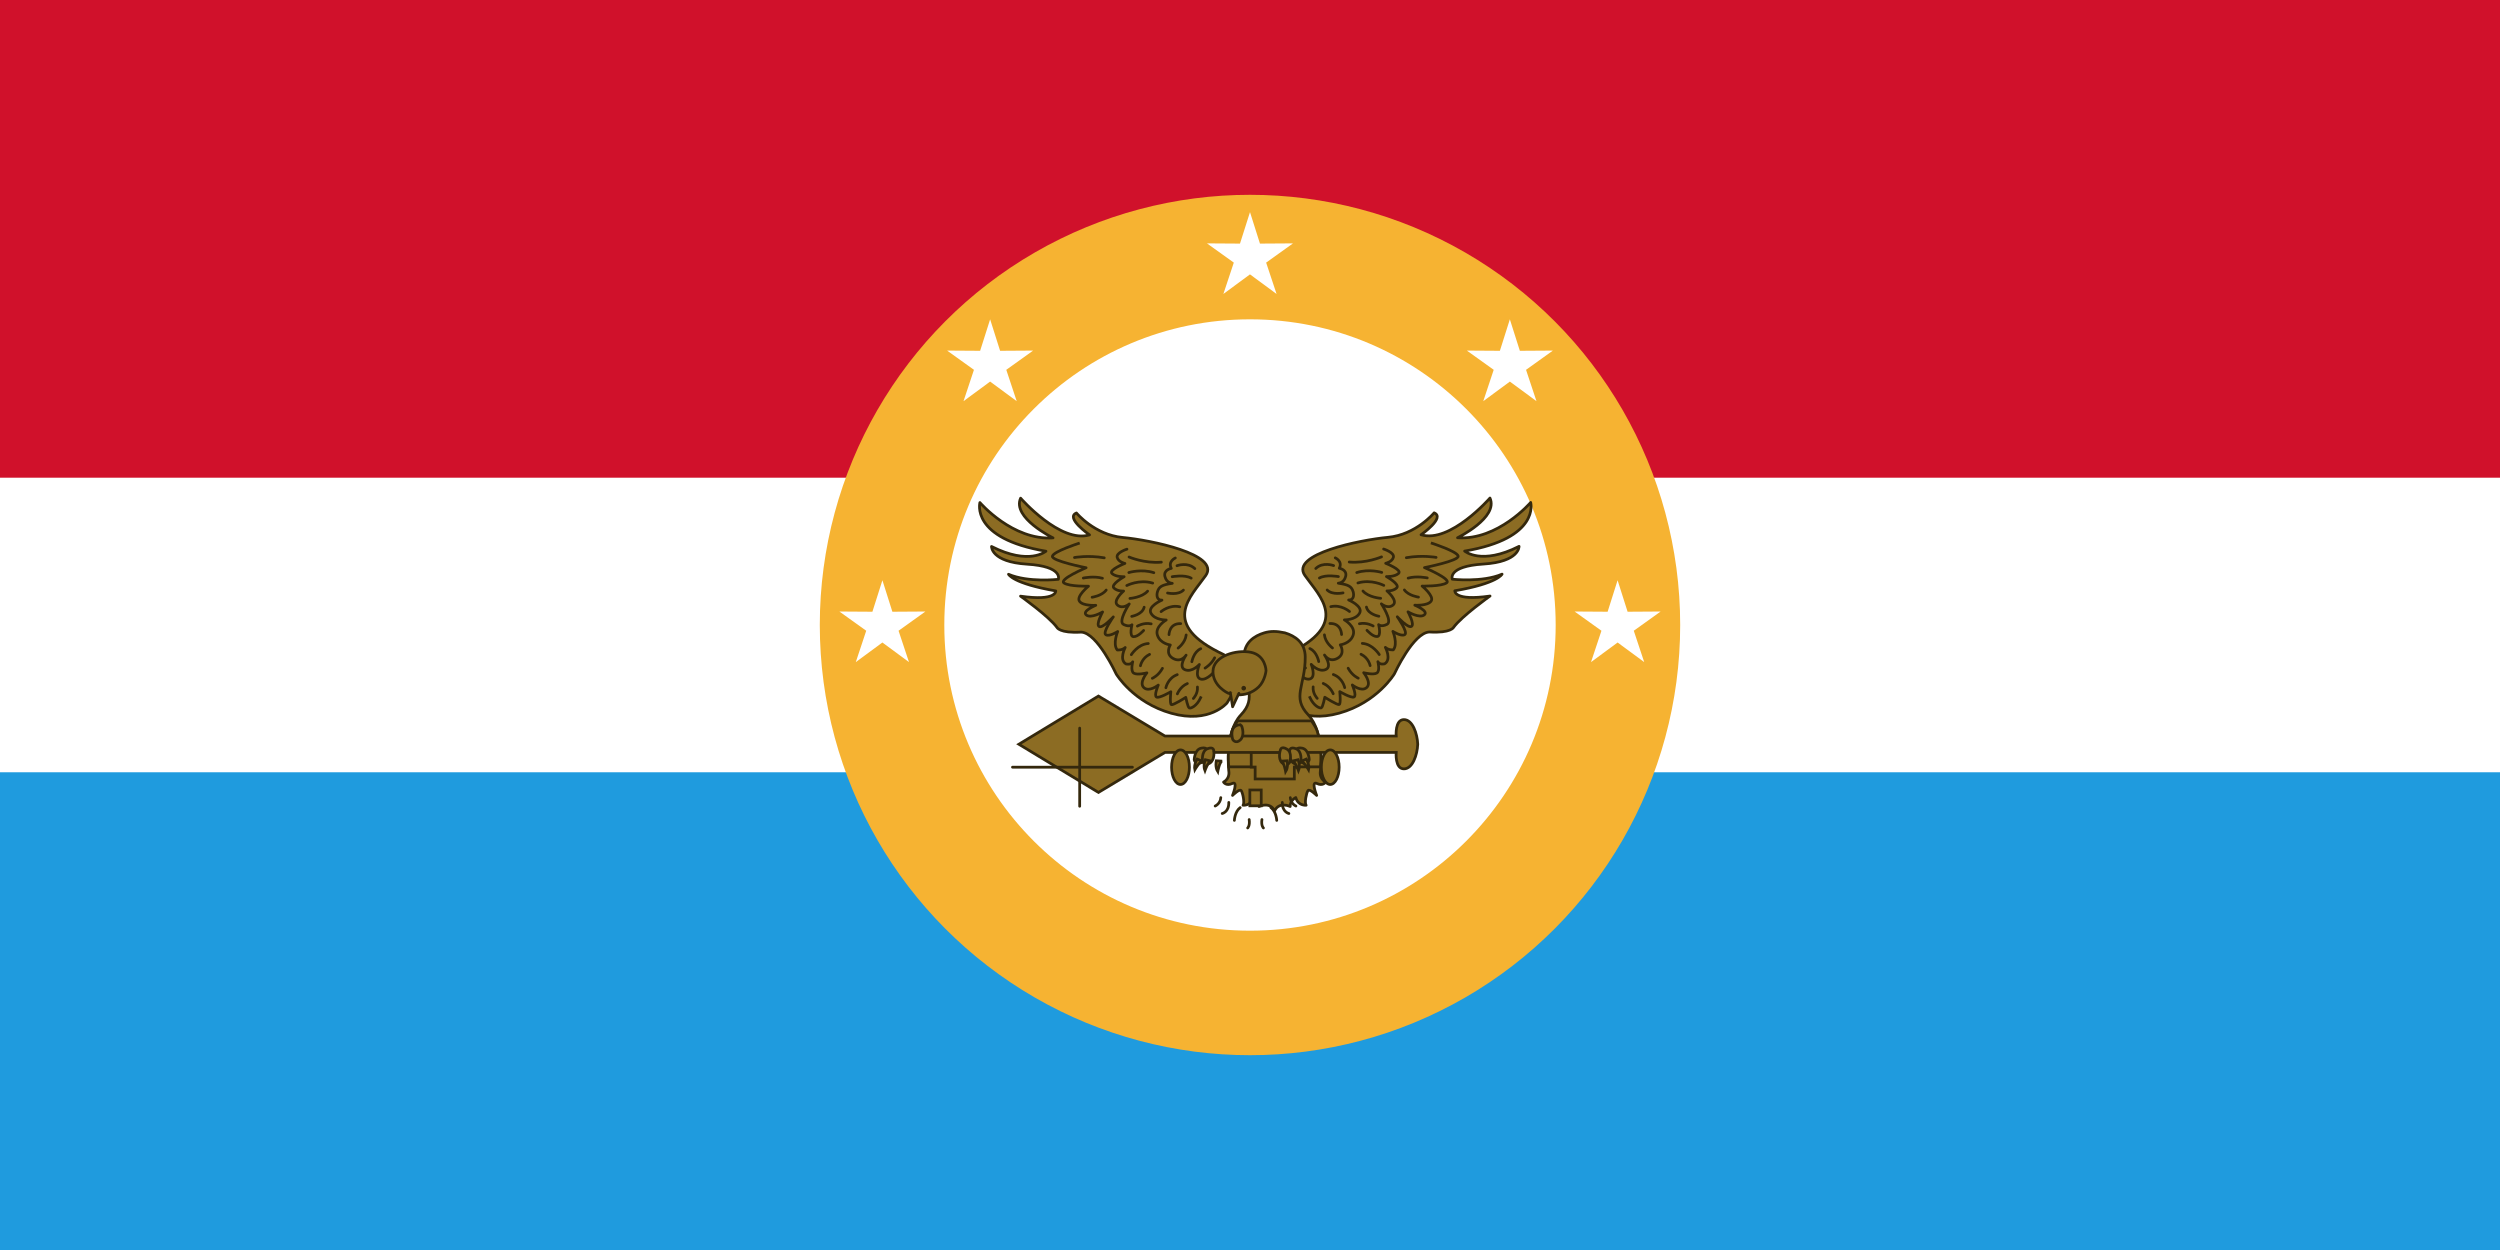 <?xml version="1.0" encoding="UTF-8" standalone="no"?>
<!-- Created with Inkscape (http://www.inkscape.org/) -->

<svg
   xmlns:dc="http://purl.org/dc/elements/1.1/"
   xmlns:cc="http://creativecommons.org/ns#"
   xmlns:rdf="http://www.w3.org/1999/02/22-rdf-syntax-ns#"
   xmlns:svg="http://www.w3.org/2000/svg"
   xmlns="http://www.w3.org/2000/svg"
   xmlns:xlink="http://www.w3.org/1999/xlink"
   xmlns:sodipodi="http://sodipodi.sourceforge.net/DTD/sodipodi-0.dtd"
   xmlns:inkscape="http://www.inkscape.org/namespaces/inkscape"
   width="135.467mm"
   height="67.733mm"
   viewBox="0 0 135.467 67.733"
   version="1.1"
   id="svg2197"
   inkscape:version="0.92.4 (5da689c313, 2019-01-14)"
   sodipodi:docname="Malaita.svg">
  <defs
     id="defs2191" />
  <sodipodi:namedview
     id="base"
     pagecolor="#ffffff"
     bordercolor="#666666"
     borderopacity="1.0"
     inkscape:pageopacity="0.0"
     inkscape:pageshadow="2"
     inkscape:zoom="2"
     inkscape:cx="277.98457"
     inkscape:cy="100.25273"
     inkscape:document-units="mm"
     inkscape:current-layer="layer1"
     showgrid="false"
     inkscape:window-width="1920"
     inkscape:window-height="1018"
     inkscape:window-x="-8"
     inkscape:window-y="-8"
     inkscape:window-maximized="1"
     showguides="false"
     inkscape:snap-intersection-paths="false"
     inkscape:object-paths="false"
     inkscape:snap-smooth-nodes="false"
     fit-margin-top="0"
     fit-margin-left="0"
     fit-margin-right="0"
     fit-margin-bottom="0" />
  <g
     inkscape:label="Capa 1"
     inkscape:groupmode="layer"
     id="layer1"
     transform="translate(-462.038,843.581)">
    <rect
       style="display:inline;opacity:1;fill:#ffffff;fill-opacity:1;stroke:none;stroke-width:0.104;stroke-linecap:round;stroke-linejoin:miter;stroke-miterlimit:4;stroke-dasharray:none;stroke-opacity:1;paint-order:normal"
       id="rect2753"
       width="135.467"
       height="67.733"
       x="462.038"
       y="-843.581" />
    <rect
       style="display:inline;opacity:1;fill:#1f9bde;fill-opacity:1;stroke:none;stroke-width:0.112;stroke-linecap:round;stroke-linejoin:miter;stroke-miterlimit:4;stroke-dasharray:none;stroke-opacity:1;paint-order:normal"
       id="rect2804-7"
       width="135.467"
       height="25.885"
       x="462.038"
       y="-801.733" />
    <rect
       style="display:inline;opacity:1;fill:#d0112b;fill-opacity:1;stroke:none;stroke-width:0.112;stroke-linecap:round;stroke-linejoin:miter;stroke-miterlimit:4;stroke-dasharray:none;stroke-opacity:1;paint-order:normal"
       id="rect2804"
       width="135.467"
       height="25.885"
       x="462.038"
       y="-843.581" />
    <circle
       style="opacity:1;fill:#f6b332;fill-opacity:1;stroke:none;stroke-width:0.15;stroke-linecap:round;stroke-linejoin:miter;stroke-miterlimit:4;stroke-dasharray:none;stroke-opacity:1;paint-order:normal"
       id="path1343-8"
       cx="529.771"
       cy="-809.714"
       r="23.311" />
    <circle
       style="opacity:1;fill:#ffffff;fill-opacity:1;stroke:none;stroke-width:0.15;stroke-linecap:round;stroke-linejoin:miter;stroke-miterlimit:4;stroke-dasharray:none;stroke-opacity:1;paint-order:normal"
       id="path1343"
       cx="529.771"
       cy="-809.714"
       r="16.564" />
    <g
       id="g1341"
       transform="matrix(0.985,0,0,0.985,-125.212,-12.48)"
       style="stroke-width:1.016">
      <g
         style="display:inline;stroke-width:1.016"
         id="g2834">
        <path
           style="fill:#8c6c23;fill-opacity:1;stroke:#34280d;stroke-width:0.152;stroke-linecap:round;stroke-linejoin:round;stroke-miterlimit:4;stroke-dasharray:none;stroke-opacity:1"
           d="m 663.525,-807.742 c -3.579,-1.677 -1.816,-3.188 -1.001,-4.357 0.815,-1.169 -3.039,-1.95 -4.574,-2.092 -1.536,-0.142 -2.54,-1.347 -2.54,-1.347 -0.638,0.26 0.721,1.205 0.721,1.205 -1.606,0.484 -3.792,-2.02 -3.792,-2.02 -0.484,1.075 1.784,2.185 1.784,2.185 -2.221,0.154 -4.024,-1.943 -4.024,-1.943 0,0 -0.54,1.975 3.634,2.676 0,0 -0.915,0.797 -2.994,-0.26 0,0 -0.035,0.85 1.961,0.974 1.996,0.124 1.713,0.833 1.713,0.833 0,0 -1.654,0.189 -2.74,-0.278 0,0 0.23,0.508 2.599,0.915 0,0 0.065,0.579 -1.937,0.289 0,0 1.553,1.104 2.002,1.719 0,0 0.142,0.331 1.335,0.26 0.886,0.035 1.925,2.303 1.925,2.303 0,0 0.933,1.571 3.036,2.162 2.103,0.591 3.059,-0.567 3.059,-0.567 l 0.685,-1.134 z"
           id="path2819"
           inkscape:connector-curvature="0"
           sodipodi:nodetypes="cccccccccccccccccccccc" />
        <path
           sodipodi:nodetypes="cccccccccccccccccccsccccccc"
           style="fill:none;stroke:#34280d;stroke-width:0.152;stroke-linecap:square;stroke-linejoin:round;stroke-miterlimit:4;stroke-dasharray:none;stroke-opacity:1"
           d="m 655.517,-813.86 c 0,0 -1.358,0.437 -1.429,0.697 -0.071,0.26 1.854,0.638 1.854,0.638 0,0 -1.512,0.638 -1.217,0.839 0.295,0.201 1.347,0.177 1.347,0.177 0,0 -0.685,0.555 -0.496,0.827 0.189,0.272 0.898,0.224 0.898,0.224 0,0 -0.782,0.319 -0.523,0.532 0.259,0.213 0.898,-0.167 0.898,-0.167 0,0 -0.38,0.685 -0.192,0.802 0.188,0.117 0.781,-0.53 0.781,-0.53 0,0 -0.609,0.857 -0.414,0.981 0.195,0.124 0.656,-0.177 0.656,-0.177 0,0 -0.289,0.685 -0.024,1.016 0,0 0.26,0.029 0.437,-0.136 0,0 -0.354,0.667 0.041,0.904 0,0 0.266,0.077 0.372,-0.118 0,0 -0.136,0.508 0.059,0.626 0.195,0.118 0.721,-0.018 0.721,-0.018 0,0 -0.455,0.555 -0.165,0.815 0.289,0.26 0.791,-0.142 0.791,-0.142 0,0 -0.254,0.585 -0.095,0.661 0.159,0.077 0.785,-0.295 0.785,-0.295 0,0 -0.071,0.661 0.029,0.709 0.1,0.047 0.794,-0.399 0.794,-0.399 0,0 0.109,0.551 0.192,0.585 0.084,0.033 0.409,-0.092 0.626,-0.568"
           id="path2830"
           inkscape:connector-curvature="0" />
        <path
           sodipodi:nodetypes="cc"
           inkscape:connector-curvature="0"
           id="path2838"
           d="m 655.303,-813.087 c 0,0 0.75,-0.138 1.637,0.017"
           style="fill:none;stroke:#34280d;stroke-width:0.152;stroke-linecap:round;stroke-linejoin:miter;stroke-miterlimit:4;stroke-dasharray:none;stroke-opacity:1" />
        <path
           sodipodi:nodetypes="cc"
           inkscape:connector-curvature="0"
           id="path2840"
           d="m 655.789,-811.958 c 0,0 0.579,-0.124 1.051,0.012"
           style="fill:none;stroke:#34280d;stroke-width:0.152;stroke-linecap:round;stroke-linejoin:miter;stroke-miterlimit:4;stroke-dasharray:none;stroke-opacity:1" />
        <path
           sodipodi:nodetypes="cc"
           inkscape:connector-curvature="0"
           id="path2842"
           d="m 656.273,-810.901 c 0,0 0.543,-0.077 0.774,-0.396"
           style="fill:none;stroke:#34280d;stroke-width:0.152;stroke-linecap:round;stroke-linejoin:miter;stroke-miterlimit:4;stroke-dasharray:none;stroke-opacity:1" />
        <path
           sodipodi:nodetypes="cc"
           inkscape:connector-curvature="0"
           id="path844"
           d="m 658.429,-807.742 c 0,0 0.36,-0.579 0.933,-0.614"
           style="fill:none;stroke:#34280d;stroke-width:0.152;stroke-linecap:round;stroke-linejoin:miter;stroke-miterlimit:4;stroke-dasharray:none;stroke-opacity:1" />
        <path
           sodipodi:nodetypes="cc"
           inkscape:connector-curvature="0"
           id="path846"
           d="m 658.931,-807.133 c 0,0 0.077,-0.419 0.502,-0.626"
           style="fill:none;stroke:#34280d;stroke-width:0.152;stroke-linecap:round;stroke-linejoin:miter;stroke-miterlimit:4;stroke-dasharray:none;stroke-opacity:1" />
        <path
           sodipodi:nodetypes="cc"
           inkscape:connector-curvature="0"
           id="path848"
           d="m 659.586,-806.442 c 0,0 0.337,-0.142 0.555,-0.549"
           style="fill:none;stroke:#34280d;stroke-width:0.152;stroke-linecap:round;stroke-linejoin:miter;stroke-miterlimit:4;stroke-dasharray:none;stroke-opacity:1" />
        <path
           sodipodi:nodetypes="cc"
           inkscape:connector-curvature="0"
           id="path850"
           d="m 660.33,-805.923 c 0,0 0.106,-0.532 0.626,-0.721"
           style="fill:none;stroke:#34280d;stroke-width:0.152;stroke-linecap:round;stroke-linejoin:miter;stroke-miterlimit:4;stroke-dasharray:none;stroke-opacity:1" />
        <path
           sodipodi:nodetypes="cc"
           inkscape:connector-curvature="0"
           id="path852"
           d="m 660.962,-805.586 c 0,0 0.154,-0.402 0.549,-0.567"
           style="fill:none;stroke:#34280d;stroke-width:0.152;stroke-linecap:round;stroke-linejoin:miter;stroke-miterlimit:4;stroke-dasharray:none;stroke-opacity:1" />
        <path
           sodipodi:nodetypes="cc"
           inkscape:connector-curvature="0"
           id="path854"
           d="m 661.842,-805.332 c 0,0 0.26,-0.266 0.224,-0.632"
           style="fill:none;stroke:#34280d;stroke-width:0.152;stroke-linecap:round;stroke-linejoin:miter;stroke-miterlimit:4;stroke-dasharray:none;stroke-opacity:1" />
        <path
           inkscape:connector-curvature="0"
           id="path886"
           d="m 658.189,-813.547 c 0,0 -0.597,0.188 -0.539,0.447 0.059,0.259 0.426,0.338 0.426,0.338 0,0 -0.919,0.359 -0.71,0.555 0.209,0.196 0.668,0.175 0.668,0.175 0,0 -0.76,0.43 -0.564,0.622 0.196,0.192 0.535,0.167 0.535,0.167 0,0 -0.626,0.539 -0.334,0.777 0.292,0.238 0.643,-0.067 0.643,-0.067 0,0 -0.635,0.965 -0.313,1.128 0.322,0.163 0.464,0.017 0.464,0.017 0,0 -0.166,0.647 0.085,0.656 0.251,0.009 0.555,-0.343 0.555,-0.343"
           style="fill:none;stroke:#34280d;stroke-width:0.152;stroke-linecap:round;stroke-linejoin:round;stroke-miterlimit:4;stroke-dasharray:none;stroke-opacity:1" />
        <path
           sodipodi:nodetypes="cc"
           inkscape:connector-curvature="0"
           id="path888"
           d="m 658.305,-813.116 c 0,0 0.845,0.367 1.776,0.284"
           style="fill:none;stroke:#34280d;stroke-width:0.152;stroke-linecap:round;stroke-linejoin:miter;stroke-miterlimit:4;stroke-dasharray:none;stroke-opacity:1" />
        <path
           sodipodi:nodetypes="cc"
           inkscape:connector-curvature="0"
           id="path890"
           d="m 658.293,-812.26 c 0,0 0.697,-0.213 1.374,0.008"
           style="fill:none;stroke:#34280d;stroke-width:0.152;stroke-linecap:round;stroke-linejoin:miter;stroke-miterlimit:4;stroke-dasharray:none;stroke-opacity:1" />
        <path
           sodipodi:nodetypes="cc"
           inkscape:connector-curvature="0"
           id="path892"
           d="m 658.18,-811.546 c 0,0 0.681,-0.355 1.424,-0.134"
           style="fill:none;stroke:#34280d;stroke-width:0.152;stroke-linecap:round;stroke-linejoin:miter;stroke-miterlimit:4;stroke-dasharray:none;stroke-opacity:1" />
        <path
           sodipodi:nodetypes="cc"
           inkscape:connector-curvature="0"
           id="path894"
           d="m 658.352,-810.836 c 0,0 0.668,-0.05 0.973,-0.401"
           style="fill:none;stroke:#34280d;stroke-width:0.152;stroke-linecap:round;stroke-linejoin:miter;stroke-miterlimit:4;stroke-dasharray:none;stroke-opacity:1" />
        <path
           sodipodi:nodetypes="cc"
           inkscape:connector-curvature="0"
           id="path896"
           d="m 658.452,-809.849 c 0,0 0.591,-0.104 0.683,-0.505"
           style="fill:none;stroke:#34280d;stroke-width:0.152;stroke-linecap:round;stroke-linejoin:miter;stroke-miterlimit:4;stroke-dasharray:none;stroke-opacity:1" />
        <path
           sodipodi:nodetypes="cc"
           inkscape:connector-curvature="0"
           id="path898"
           d="m 658.765,-809.313 c 0,0 0.343,-0.213 0.756,-0.124"
           style="fill:none;stroke:#34280d;stroke-width:0.152;stroke-linecap:round;stroke-linejoin:miter;stroke-miterlimit:4;stroke-dasharray:none;stroke-opacity:1" />
        <path
           sodipodi:nodetypes="ccccccccccsccccc"
           inkscape:connector-curvature="0"
           id="path900"
           d="m 660.849,-813.062 c 0,0 -0.422,0.192 -0.221,0.572 0,0 -0.443,0.075 -0.351,0.447 0.092,0.372 0.405,0.376 0.405,0.376 -0.568,0.083 -0.732,0.179 -0.819,0.476 -0.054,0.2 -0.021,0.459 0.251,0.447 0,0 -0.819,0.347 -0.601,0.727 0.217,0.38 0.835,0.367 0.835,0.367 0,0 -0.639,0.363 -0.484,0.835 0.155,0.472 0.71,0.539 0.71,0.539 0,0 -0.309,0.48 0.15,0.739 0.459,0.259 0.718,-0.18 0.718,-0.18 0,0 -0.455,0.639 -0.063,0.802 0.393,0.163 0.793,-0.288 0.793,-0.288 0,0 -0.284,0.693 0.067,0.802 0.351,0.109 0.819,-0.478 0.819,-0.478"
           style="fill:none;stroke:#34280d;stroke-width:0.152;stroke-linecap:round;stroke-linejoin:round;stroke-miterlimit:4;stroke-dasharray:none;stroke-opacity:1" />
        <path
           sodipodi:nodetypes="cc"
           inkscape:connector-curvature="0"
           id="path902"
           d="m 660.941,-812.636 c 0,0 0.589,-0.221 0.981,0.159"
           style="fill:none;stroke:#34280d;stroke-width:0.152;stroke-linecap:round;stroke-linejoin:miter;stroke-miterlimit:4;stroke-dasharray:none;stroke-opacity:1" />
        <path
           sodipodi:nodetypes="cc"
           inkscape:connector-curvature="0"
           id="path904"
           d="m 660.678,-812.031 c 0,0 0.689,-0.129 1.044,0.079"
           style="fill:none;stroke:#34280d;stroke-width:0.152;stroke-linecap:round;stroke-linejoin:miter;stroke-miterlimit:4;stroke-dasharray:none;stroke-opacity:1" />
        <path
           sodipodi:nodetypes="cc"
           inkscape:connector-curvature="0"
           id="path906"
           d="m 660.422,-811.135 c 0,0 0.585,0.134 0.873,-0.159"
           style="fill:none;stroke:#34280d;stroke-width:0.152;stroke-linecap:round;stroke-linejoin:miter;stroke-miterlimit:4;stroke-dasharray:none;stroke-opacity:1" />
        <path
           sodipodi:nodetypes="cc"
           inkscape:connector-curvature="0"
           id="path908"
           d="m 660.067,-810.11 c 0,0 0.458,-0.399 1.028,-0.266"
           style="fill:none;stroke:#34280d;stroke-width:0.152;stroke-linecap:round;stroke-linejoin:miter;stroke-miterlimit:4;stroke-dasharray:none;stroke-opacity:1" />
        <path
           sodipodi:nodetypes="cc"
           inkscape:connector-curvature="0"
           id="path943"
           d="m 660.502,-808.844 c 0,0 0.008,-0.631 0.643,-0.606"
           style="fill:none;stroke:#34280d;stroke-width:0.152;stroke-linecap:round;stroke-linejoin:miter;stroke-miterlimit:4;stroke-dasharray:none;stroke-opacity:1" />
        <path
           sodipodi:nodetypes="cc"
           inkscape:connector-curvature="0"
           id="path945"
           d="m 661.003,-808.105 c 0,0 0.397,-0.292 0.443,-0.722"
           style="fill:none;stroke:#34280d;stroke-width:0.152;stroke-linecap:round;stroke-linejoin:miter;stroke-miterlimit:4;stroke-dasharray:none;stroke-opacity:1" />
        <path
           sodipodi:nodetypes="cc"
           inkscape:connector-curvature="0"
           id="path947"
           d="m 661.759,-807.354 c 0,0 0.096,-0.543 0.489,-0.718"
           style="fill:none;stroke:#34280d;stroke-width:0.152;stroke-linecap:round;stroke-linejoin:miter;stroke-miterlimit:4;stroke-dasharray:none;stroke-opacity:1" />
        <path
           sodipodi:nodetypes="cc"
           inkscape:connector-curvature="0"
           id="path949"
           d="m 662.486,-807.003 c 0,0 0.355,-0.213 0.526,-0.568"
           style="fill:none;stroke:#34280d;stroke-width:0.152;stroke-linecap:round;stroke-linejoin:miter;stroke-miterlimit:4;stroke-dasharray:none;stroke-opacity:1" />
      </g>
      <use
         style="stroke:#34280d;stroke-width:1.016;stroke-opacity:1"
         transform="matrix(-1,0,0,1,1330.498,-0.007)"
         height="100%"
         width="100%"
         id="use2836"
         xlink:href="#g2834"
         y="0"
         x="0" />
      <path
         transform="scale(0.265)"
         sodipodi:nodetypes="ccsccccccccccccccccccccc"
         inkscape:connector-curvature="0"
         id="path993"
         d="m 2512.246,-3052.619 c -2.111,0.634 -4.211,2.015 -4.227,5.008 -0.03,6.029 2.873,8.334 -0.631,12.027 -3.504,3.693 -2.494,11.838 -2.494,11.838 0,0 0.22,1.358 -1.105,2.115 0,0 0.538,0.899 1.816,0.283 1.278,-0.616 0.047,2.479 0.047,2.479 0,0 1.467,-1.468 1.799,-0.994 0.331,0.474 0.758,2.558 0.379,3.031 0,0 1.689,0.172 2.147,-1.596 0,0 1.215,0.585 1.168,1.863 0,0 2.274,-1.104 3.236,0.9 0.963,-2.005 3.234,-0.9 3.234,-0.9 -0.047,-1.278 1.168,-1.863 1.168,-1.863 0.458,1.768 2.147,1.596 2.147,1.596 -0.379,-0.473 0.047,-2.558 0.379,-3.031 0.332,-0.473 1.801,0.994 1.801,0.994 0,0 -1.232,-3.094 0.047,-2.479 1.278,0.615 1.815,-0.283 1.815,-0.283 -1.326,-0.758 -1.105,-2.115 -1.105,-2.115 0,0 1.012,-8.145 -2.492,-11.838 -3.504,-3.693 -0.603,-5.998 -0.633,-12.027 -0.016,-2.993 -2.115,-4.374 -4.226,-5.008 -1.831,-0.399 -3.045,-0.36 -4.268,0 z"
         style="display:inline;fill:#8c6c23;fill-opacity:1;stroke:#34280d;stroke-width:0.576;stroke-linecap:round;stroke-linejoin:round;stroke-miterlimit:4;stroke-dasharray:none;stroke-opacity:1" />
      <path
         sodipodi:nodetypes="cccccc"
         inkscape:connector-curvature="0"
         id="path951"
         d="m 665.84,-806.868 c 0,0 -0.024,-0.839 -0.827,-1.004 -0.803,-0.165 -2.067,0.201 -2.091,1.028 -0.024,0.827 0.827,1.217 0.827,1.217 0,0 0.949,0.367 1.689,-0.343 0.354,-0.351 0.402,-0.898 0.402,-0.898 z"
         style="display:inline;fill:#8c6c23;fill-opacity:1;stroke:#34280d;stroke-width:0.152;stroke-linecap:butt;stroke-linejoin:round;stroke-miterlimit:4;stroke-dasharray:none;stroke-opacity:1" />
      <path
         sodipodi:nodetypes="ccc"
         inkscape:connector-curvature="0"
         id="path953"
         d="m 663.877,-805.66 0.124,0.784 0.347,-0.74"
         style="display:inline;fill:#8c6c23;fill-opacity:1;stroke:#34280d;stroke-width:0.152;stroke-linecap:round;stroke-linejoin:round;stroke-miterlimit:4;stroke-dasharray:none;stroke-opacity:1" />
      <path
         sodipodi:nodetypes="cc"
         inkscape:connector-curvature="0"
         id="path976"
         d="m 664.612,-805.899 v 0"
         style="fill:none;stroke:#34280d;stroke-width:0.254;stroke-linecap:round;stroke-linejoin:miter;stroke-miterlimit:4;stroke-dasharray:none;stroke-opacity:1" />
      <path
         sodipodi:nodetypes="cc"
         inkscape:connector-curvature="0"
         id="path1011"
         d="m 663.042,-799.416 c 0,0 0.288,-0.124 0.309,-0.462"
         style="fill:none;stroke:#34280d;stroke-width:0.152;stroke-linecap:round;stroke-linejoin:miter;stroke-miterlimit:4;stroke-dasharray:none;stroke-opacity:1" />
      <path
         sodipodi:nodetypes="cc"
         inkscape:connector-curvature="0"
         id="path1013"
         d="m 663.43,-799.005 c 0,0 0.373,-0.078 0.361,-0.61"
         style="fill:none;stroke:#34280d;stroke-width:0.152;stroke-linecap:round;stroke-linejoin:miter;stroke-miterlimit:4;stroke-dasharray:none;stroke-opacity:1" />
      <path
         sodipodi:nodetypes="cc"
         inkscape:connector-curvature="0"
         id="path1015"
         d="m 664.098,-798.626 c 0,0 0.021,-0.479 0.319,-0.703"
         style="fill:none;stroke:#34280d;stroke-width:0.152;stroke-linecap:round;stroke-linejoin:miter;stroke-miterlimit:4;stroke-dasharray:none;stroke-opacity:1" />
      <path
         sodipodi:nodetypes="cc"
         inkscape:connector-curvature="0"
         id="path1017"
         d="m 664.83,-798.21 c 0,0 0.133,-0.115 0.082,-0.462"
         style="fill:none;stroke:#34280d;stroke-width:0.152;stroke-linecap:round;stroke-linejoin:miter;stroke-miterlimit:4;stroke-dasharray:none;stroke-opacity:1" />
      <path
         sodipodi:nodetypes="cc"
         inkscape:connector-curvature="0"
         id="path1011-7"
         d="m 667.484,-799.416 c 0,0 -0.288,-0.124 -0.309,-0.462"
         style="fill:none;stroke:#34280d;stroke-width:0.152;stroke-linecap:round;stroke-linejoin:miter;stroke-miterlimit:4;stroke-dasharray:none;stroke-opacity:1" />
      <path
         sodipodi:nodetypes="cc"
         inkscape:connector-curvature="0"
         id="path1013-6"
         d="m 667.096,-799.005 c 0,0 -0.373,-0.078 -0.361,-0.61"
         style="fill:none;stroke:#34280d;stroke-width:0.152;stroke-linecap:round;stroke-linejoin:miter;stroke-miterlimit:4;stroke-dasharray:none;stroke-opacity:1" />
      <path
         sodipodi:nodetypes="cc"
         inkscape:connector-curvature="0"
         id="path1015-1"
         d="m 666.428,-798.626 c 0,0 -0.021,-0.479 -0.319,-0.703"
         style="fill:none;stroke:#34280d;stroke-width:0.152;stroke-linecap:round;stroke-linejoin:miter;stroke-miterlimit:4;stroke-dasharray:none;stroke-opacity:1" />
      <path
         sodipodi:nodetypes="cc"
         inkscape:connector-curvature="0"
         id="path1017-1"
         d="m 665.696,-798.21 c 0,0 -0.133,-0.115 -0.082,-0.462"
         style="fill:none;stroke:#34280d;stroke-width:0.152;stroke-linecap:round;stroke-linejoin:miter;stroke-miterlimit:4;stroke-dasharray:none;stroke-opacity:1" />
      <path
         inkscape:connector-curvature="0"
         transform="scale(0.265)"
         id="rect1238"
         d="m 2506.705,-3034.336 c -0.432,0.698 -0.933,1.347 -1.186,2.16 -0.398,1.283 -0.599,2.648 -0.691,3.897 -0.142,1.918 -0.011,2.82 0.051,3.481 h 19.002 c 0.062,-0.661 0.195,-1.563 0.053,-3.481 -0.092,-1.249 -0.295,-2.614 -0.693,-3.897 -0.252,-0.813 -0.752,-1.462 -1.184,-2.16 z"
         style="opacity:1;fill:#8c6c23;fill-opacity:1;stroke:#34280d;stroke-width:0.575;stroke-linecap:round;stroke-linejoin:miter;stroke-miterlimit:4;stroke-dasharray:none;stroke-opacity:1;paint-order:normal" />
      <path
         inkscape:connector-curvature="0"
         id="rect1260"
         transform="scale(0.265)"
         d="m 2509.531,-3027.834 v 3.08 h 0.813 v 2.469 h 8.133 v -2.469 h 0.754 v -3.08 z"
         style="opacity:1;fill:#8c6c23;fill-opacity:1;stroke:#34280d;stroke-width:0.576;stroke-linecap:round;stroke-linejoin:miter;stroke-miterlimit:4;stroke-dasharray:none;stroke-opacity:1;paint-order:normal" />
      <path
         inkscape:connector-curvature="0"
         id="path1050"
         transform="scale(0.265)"
         d="m 2477.812,-3039.494 -16.518,10.002 16.518,10.004 13.807,-8.301 h 48 c 0,0 -0.285,3.41 1.609,3.41 1.81,0 2.779,-2.924 2.867,-5.113 -0.088,-2.189 -1.058,-5.113 -2.867,-5.113 -1.894,0 -1.609,3.41 -1.609,3.41 h -48 v 0 z"
         style="fill:#8c6c23;fill-opacity:1;stroke:#34280d;stroke-width:0.576;stroke-linecap:butt;stroke-linejoin:miter;stroke-miterlimit:4;stroke-dasharray:none;stroke-opacity:1" />
      <ellipse
         ry="0.951"
         rx="0.49"
         cy="-801.553"
         cx="669.372"
         id="path1090"
         style="opacity:1;fill:#8c6c23;fill-opacity:1;stroke:#34280d;stroke-width:0.152;stroke-linecap:round;stroke-linejoin:round;stroke-miterlimit:4;stroke-dasharray:none;stroke-opacity:1;paint-order:normal" />
      <ellipse
         ry="0.951"
         rx="0.49"
         cy="-801.553"
         cx="661.134"
         id="path1090-0"
         style="opacity:1;fill:#8c6c23;fill-opacity:1;stroke:#34280d;stroke-width:0.152;stroke-linecap:round;stroke-linejoin:round;stroke-miterlimit:4;stroke-dasharray:none;stroke-opacity:1;paint-order:normal" />
      <path
         sodipodi:nodetypes="ccccc"
         inkscape:connector-curvature="0"
         id="path1150"
         d="m 662.599,-802.426 c 0,0 0.049,-0.248 -0.322,-0.174 -0.372,0.074 -0.389,0.637 -0.389,0.637 0,0 0.058,0.306 0.38,0.165 0.322,-0.141 0.331,-0.628 0.331,-0.628 z"
         style="fill:#8c6c23;fill-opacity:1;stroke:#34280d;stroke-width:0.152;stroke-linecap:round;stroke-linejoin:miter;stroke-miterlimit:4;stroke-dasharray:none;stroke-opacity:1" />
      <path
         sodipodi:nodetypes="ccc"
         inkscape:connector-curvature="0"
         id="path1152"
         d="m 662.05,-802.001 c 0,0 -0.19,0.298 -0.128,0.591 0,0 0.277,-0.484 0.426,-0.463 z"
         style="fill:#8c6c23;fill-opacity:1;stroke:#34280d;stroke-width:0.152;stroke-linecap:butt;stroke-linejoin:miter;stroke-miterlimit:4;stroke-dasharray:none;stroke-opacity:1" />
      <path
         sodipodi:nodetypes="ccccc"
         inkscape:connector-curvature="0"
         id="path1150-9"
         d="m 662.965,-802.454 c 0,0 0.005,-0.253 -0.348,-0.114 -0.353,0.139 -0.27,0.696 -0.27,0.696 0,0 0.111,0.291 0.404,0.095 0.292,-0.196 0.214,-0.677 0.214,-0.677 z"
         style="fill:#8c6c23;fill-opacity:1;stroke:#34280d;stroke-width:0.152;stroke-linecap:round;stroke-linejoin:miter;stroke-miterlimit:4;stroke-dasharray:none;stroke-opacity:1" />
      <path
         sodipodi:nodetypes="ccc"
         inkscape:connector-curvature="0"
         id="path1152-6"
         d="m 662.499,-801.964 c 0,0 -0.134,0.327 -0.021,0.605 0,0 0.187,-0.525 0.337,-0.531 z"
         style="fill:#8c6c23;fill-opacity:1;stroke:#34280d;stroke-width:0.152;stroke-linecap:butt;stroke-linejoin:miter;stroke-miterlimit:4;stroke-dasharray:none;stroke-opacity:1" />
      <path
         inkscape:connector-curvature="0"
         id="path1150-98"
         transform="scale(0.265)"
         d="m 2506.984,-3033.525 c -0.186,0.016 -0.424,0.096 -0.731,0.281 -1.226,0.743 -0.56,2.762 -0.56,2.762 0,0 0.599,1.014 1.564,0.1 0.965,-0.914 0.365,-2.66 0.365,-2.66 0,0 -0.081,-0.53 -0.639,-0.482 z"
         style="fill:#8c6c23;fill-opacity:1;stroke:#34280d;stroke-width:0.576;stroke-linecap:round;stroke-linejoin:miter;stroke-miterlimit:4;stroke-dasharray:none;stroke-opacity:1" />
      <path
         sodipodi:nodetypes="ccc"
         inkscape:connector-curvature="0"
         id="path1152-8"
         d="m 663.103,-801.905 c 0,0 -0.077,0.345 0.081,0.599 0,0 0.096,-0.549 0.243,-0.58 z"
         style="fill:#8c6c23;fill-opacity:1;stroke:#34280d;stroke-width:0.152;stroke-linecap:butt;stroke-linejoin:miter;stroke-miterlimit:4;stroke-dasharray:none;stroke-opacity:1" />
      <path
         sodipodi:nodetypes="ccccc"
         inkscape:connector-curvature="0"
         id="path1150-6"
         d="m 667.505,-802.426 c 0,0 -0.049,-0.248 0.322,-0.174 0.372,0.074 0.389,0.637 0.389,0.637 0,0 -0.058,0.306 -0.38,0.165 -0.322,-0.141 -0.331,-0.628 -0.331,-0.628 z"
         style="fill:#8c6c23;fill-opacity:1;stroke:#34280d;stroke-width:0.152;stroke-linecap:round;stroke-linejoin:miter;stroke-miterlimit:4;stroke-dasharray:none;stroke-opacity:1" />
      <path
         sodipodi:nodetypes="ccc"
         inkscape:connector-curvature="0"
         id="path1152-63"
         d="m 668.054,-802.001 c 0,0 0.19,0.298 0.128,0.591 0,0 -0.277,-0.484 -0.426,-0.463 z"
         style="fill:#8c6c23;fill-opacity:1;stroke:#34280d;stroke-width:0.152;stroke-linecap:butt;stroke-linejoin:miter;stroke-miterlimit:4;stroke-dasharray:none;stroke-opacity:1" />
      <path
         sodipodi:nodetypes="ccccc"
         inkscape:connector-curvature="0"
         id="path1150-9-6"
         d="m 667.139,-802.454 c 0,0 -0.005,-0.253 0.348,-0.114 0.353,0.139 0.27,0.696 0.27,0.696 0,0 -0.111,0.291 -0.404,0.095 -0.292,-0.196 -0.214,-0.677 -0.214,-0.677 z"
         style="fill:#8c6c23;fill-opacity:1;stroke:#34280d;stroke-width:0.152;stroke-linecap:round;stroke-linejoin:miter;stroke-miterlimit:4;stroke-dasharray:none;stroke-opacity:1" />
      <path
         sodipodi:nodetypes="ccc"
         inkscape:connector-curvature="0"
         id="path1152-6-9"
         d="m 667.605,-801.964 c 0,0 0.134,0.327 0.021,0.605 0,0 -0.187,-0.525 -0.337,-0.531 z"
         style="fill:#8c6c23;fill-opacity:1;stroke:#34280d;stroke-width:0.152;stroke-linecap:butt;stroke-linejoin:miter;stroke-miterlimit:4;stroke-dasharray:none;stroke-opacity:1" />
      <path
         inkscape:connector-curvature="0"
         id="path1150-98-5"
         d="m 666.798,-802.62 c 0.049,0.004 0.112,0.025 0.193,0.074 0.325,0.197 0.148,0.731 0.148,0.731 0,0 -0.159,0.268 -0.414,0.026 -0.255,-0.242 -0.097,-0.704 -0.097,-0.704 0,0 0.021,-0.14 0.169,-0.128 z"
         style="fill:#8c6c23;fill-opacity:1;stroke:#34280d;stroke-width:0.152;stroke-linecap:round;stroke-linejoin:miter;stroke-miterlimit:4;stroke-dasharray:none;stroke-opacity:1" />
      <path
         sodipodi:nodetypes="ccc"
         inkscape:connector-curvature="0"
         id="path1152-8-5"
         d="m 667.001,-801.905 c 0,0 0.077,0.345 -0.081,0.599 0,0 -0.096,-0.549 -0.243,-0.58 z"
         style="fill:#8c6c23;fill-opacity:1;stroke:#34280d;stroke-width:0.152;stroke-linecap:butt;stroke-linejoin:miter;stroke-miterlimit:4;stroke-dasharray:none;stroke-opacity:1" />
      <path
         inkscape:connector-curvature="0"
         id="path1221"
         d="m 655.588,-799.403 v -4.299"
         style="fill:none;stroke:#34280d;stroke-width:0.152;stroke-linecap:round;stroke-linejoin:miter;stroke-miterlimit:4;stroke-dasharray:none;stroke-opacity:1" />
      <path
         inkscape:connector-curvature="0"
         id="path1221-1"
         d="m 651.892,-801.553 h 6.598"
         style="fill:none;stroke:#34280d;stroke-width:0.152;stroke-linecap:round;stroke-linejoin:miter;stroke-miterlimit:4;stroke-dasharray:none;stroke-opacity:1" />
      <rect
         y="-800.299"
         x="664.95"
         height="0.871"
         width="0.626"
         id="rect1278"
         style="opacity:1;fill:#8c6c23;fill-opacity:1;stroke:#34280d;stroke-width:0.152;stroke-linecap:round;stroke-linejoin:miter;stroke-miterlimit:4;stroke-dasharray:none;stroke-opacity:1;paint-order:normal" />
    </g>
    <path
       sodipodi:type="star"
       style="opacity:1;fill:#ffffff;fill-opacity:1;stroke:none;stroke-width:0.15;stroke-linecap:round;stroke-linejoin:miter;stroke-miterlimit:4;stroke-dasharray:none;stroke-opacity:1;paint-order:normal"
       id="path881"
       sodipodi:sides="5"
       sodipodi:cx="529.77142"
       sodipodi:cy="829.63556"
       sodipodi:r1="2.4517212"
       sodipodi:r2="0.92157751"
       sodipodi:arg1="1.5707963"
       sodipodi:arg2="2.1991149"
       inkscape:flatsided="false"
       inkscape:rounded="0"
       inkscape:randomized="0"
       d="m 529.771,832.087 -0.542,-1.706 -1.79,0.012 1.455,-1.042 -0.565,-1.699 1.441,1.062 1.441,-1.062 -0.565,1.699 1.455,1.042 -1.79,-0.012 z"
       inkscape:transform-center-x="3.3523647e-05"
       inkscape:transform-center-y="-0.23414859"
       transform="scale(1,-1)" />
    <path
       sodipodi:type="star"
       style="opacity:1;fill:#ffffff;fill-opacity:1;stroke:none;stroke-width:0.15;stroke-linecap:round;stroke-linejoin:miter;stroke-miterlimit:4;stroke-dasharray:none;stroke-opacity:1;paint-order:normal"
       id="path881-9"
       sodipodi:sides="5"
       sodipodi:cx="515.69037"
       sodipodi:cy="823.82648"
       sodipodi:r1="2.4517212"
       sodipodi:r2="0.92157751"
       sodipodi:arg1="1.5707963"
       sodipodi:arg2="2.1991149"
       inkscape:flatsided="false"
       inkscape:rounded="0"
       inkscape:randomized="0"
       d="m 515.69,826.278 -0.542,-1.706 -1.79,0.012 1.455,-1.042 -0.565,-1.699 1.441,1.062 1.441,-1.062 -0.565,1.699 1.455,1.042 -1.79,-0.012 z"
       inkscape:transform-center-x="3.3523647e-05"
       inkscape:transform-center-y="-0.23414859"
       transform="scale(1,-1)" />
    <path
       sodipodi:type="star"
       style="opacity:1;fill:#ffffff;fill-opacity:1;stroke:none;stroke-width:0.15;stroke-linecap:round;stroke-linejoin:miter;stroke-miterlimit:4;stroke-dasharray:none;stroke-opacity:1;paint-order:normal"
       id="path881-9-6"
       sodipodi:sides="5"
       sodipodi:cx="-543.85248"
       sodipodi:cy="823.82648"
       sodipodi:r1="2.4517212"
       sodipodi:r2="0.92157751"
       sodipodi:arg1="1.5707963"
       sodipodi:arg2="2.1991149"
       inkscape:flatsided="false"
       inkscape:rounded="0"
       inkscape:randomized="0"
       d="m -543.852,826.278 -0.542,-1.706 -1.79,0.012 1.455,-1.042 -0.565,-1.699 1.441,1.062 1.441,-1.062 -0.565,1.699 1.455,1.042 -1.79,-0.012 z"
       inkscape:transform-center-x="-3.3523647e-05"
       inkscape:transform-center-y="-0.23414859"
       transform="scale(-1)" />
    <path
       sodipodi:type="star"
       style="opacity:1;fill:#ffffff;fill-opacity:1;stroke:none;stroke-width:0.15;stroke-linecap:round;stroke-linejoin:miter;stroke-miterlimit:4;stroke-dasharray:none;stroke-opacity:1;paint-order:normal"
       id="path881-9-7"
       sodipodi:sides="5"
       sodipodi:cx="509.85297"
       sodipodi:cy="809.68683"
       sodipodi:r1="2.4517212"
       sodipodi:r2="0.92157751"
       sodipodi:arg1="1.5707963"
       sodipodi:arg2="2.1991149"
       inkscape:flatsided="false"
       inkscape:rounded="0"
       inkscape:randomized="0"
       d="m 509.853,812.139 -0.542,-1.706 -1.79,0.012 1.455,-1.042 -0.565,-1.699 1.441,1.062 1.441,-1.062 -0.565,1.699 1.455,1.042 -1.79,-0.012 z"
       inkscape:transform-center-x="3.3523647e-05"
       inkscape:transform-center-y="-0.23414859"
       transform="scale(1,-1)" />
    <path
       sodipodi:type="star"
       style="opacity:1;fill:#ffffff;fill-opacity:1;stroke:none;stroke-width:0.15;stroke-linecap:round;stroke-linejoin:miter;stroke-miterlimit:4;stroke-dasharray:none;stroke-opacity:1;paint-order:normal"
       id="path881-9-7-3"
       sodipodi:sides="5"
       sodipodi:cx="-549.68988"
       sodipodi:cy="809.68683"
       sodipodi:r1="2.4517212"
       sodipodi:r2="0.92157751"
       sodipodi:arg1="1.5707963"
       sodipodi:arg2="2.1991149"
       inkscape:flatsided="false"
       inkscape:rounded="0"
       inkscape:randomized="0"
       d="m -549.69,812.139 -0.542,-1.706 -1.79,0.012 1.455,-1.042 -0.565,-1.699 1.441,1.062 1.441,-1.062 -0.565,1.699 1.455,1.042 -1.79,-0.012 z"
       inkscape:transform-center-x="-3.3523647e-05"
       inkscape:transform-center-y="-0.23414859"
       transform="scale(-1)" />
  </g>
</svg>
